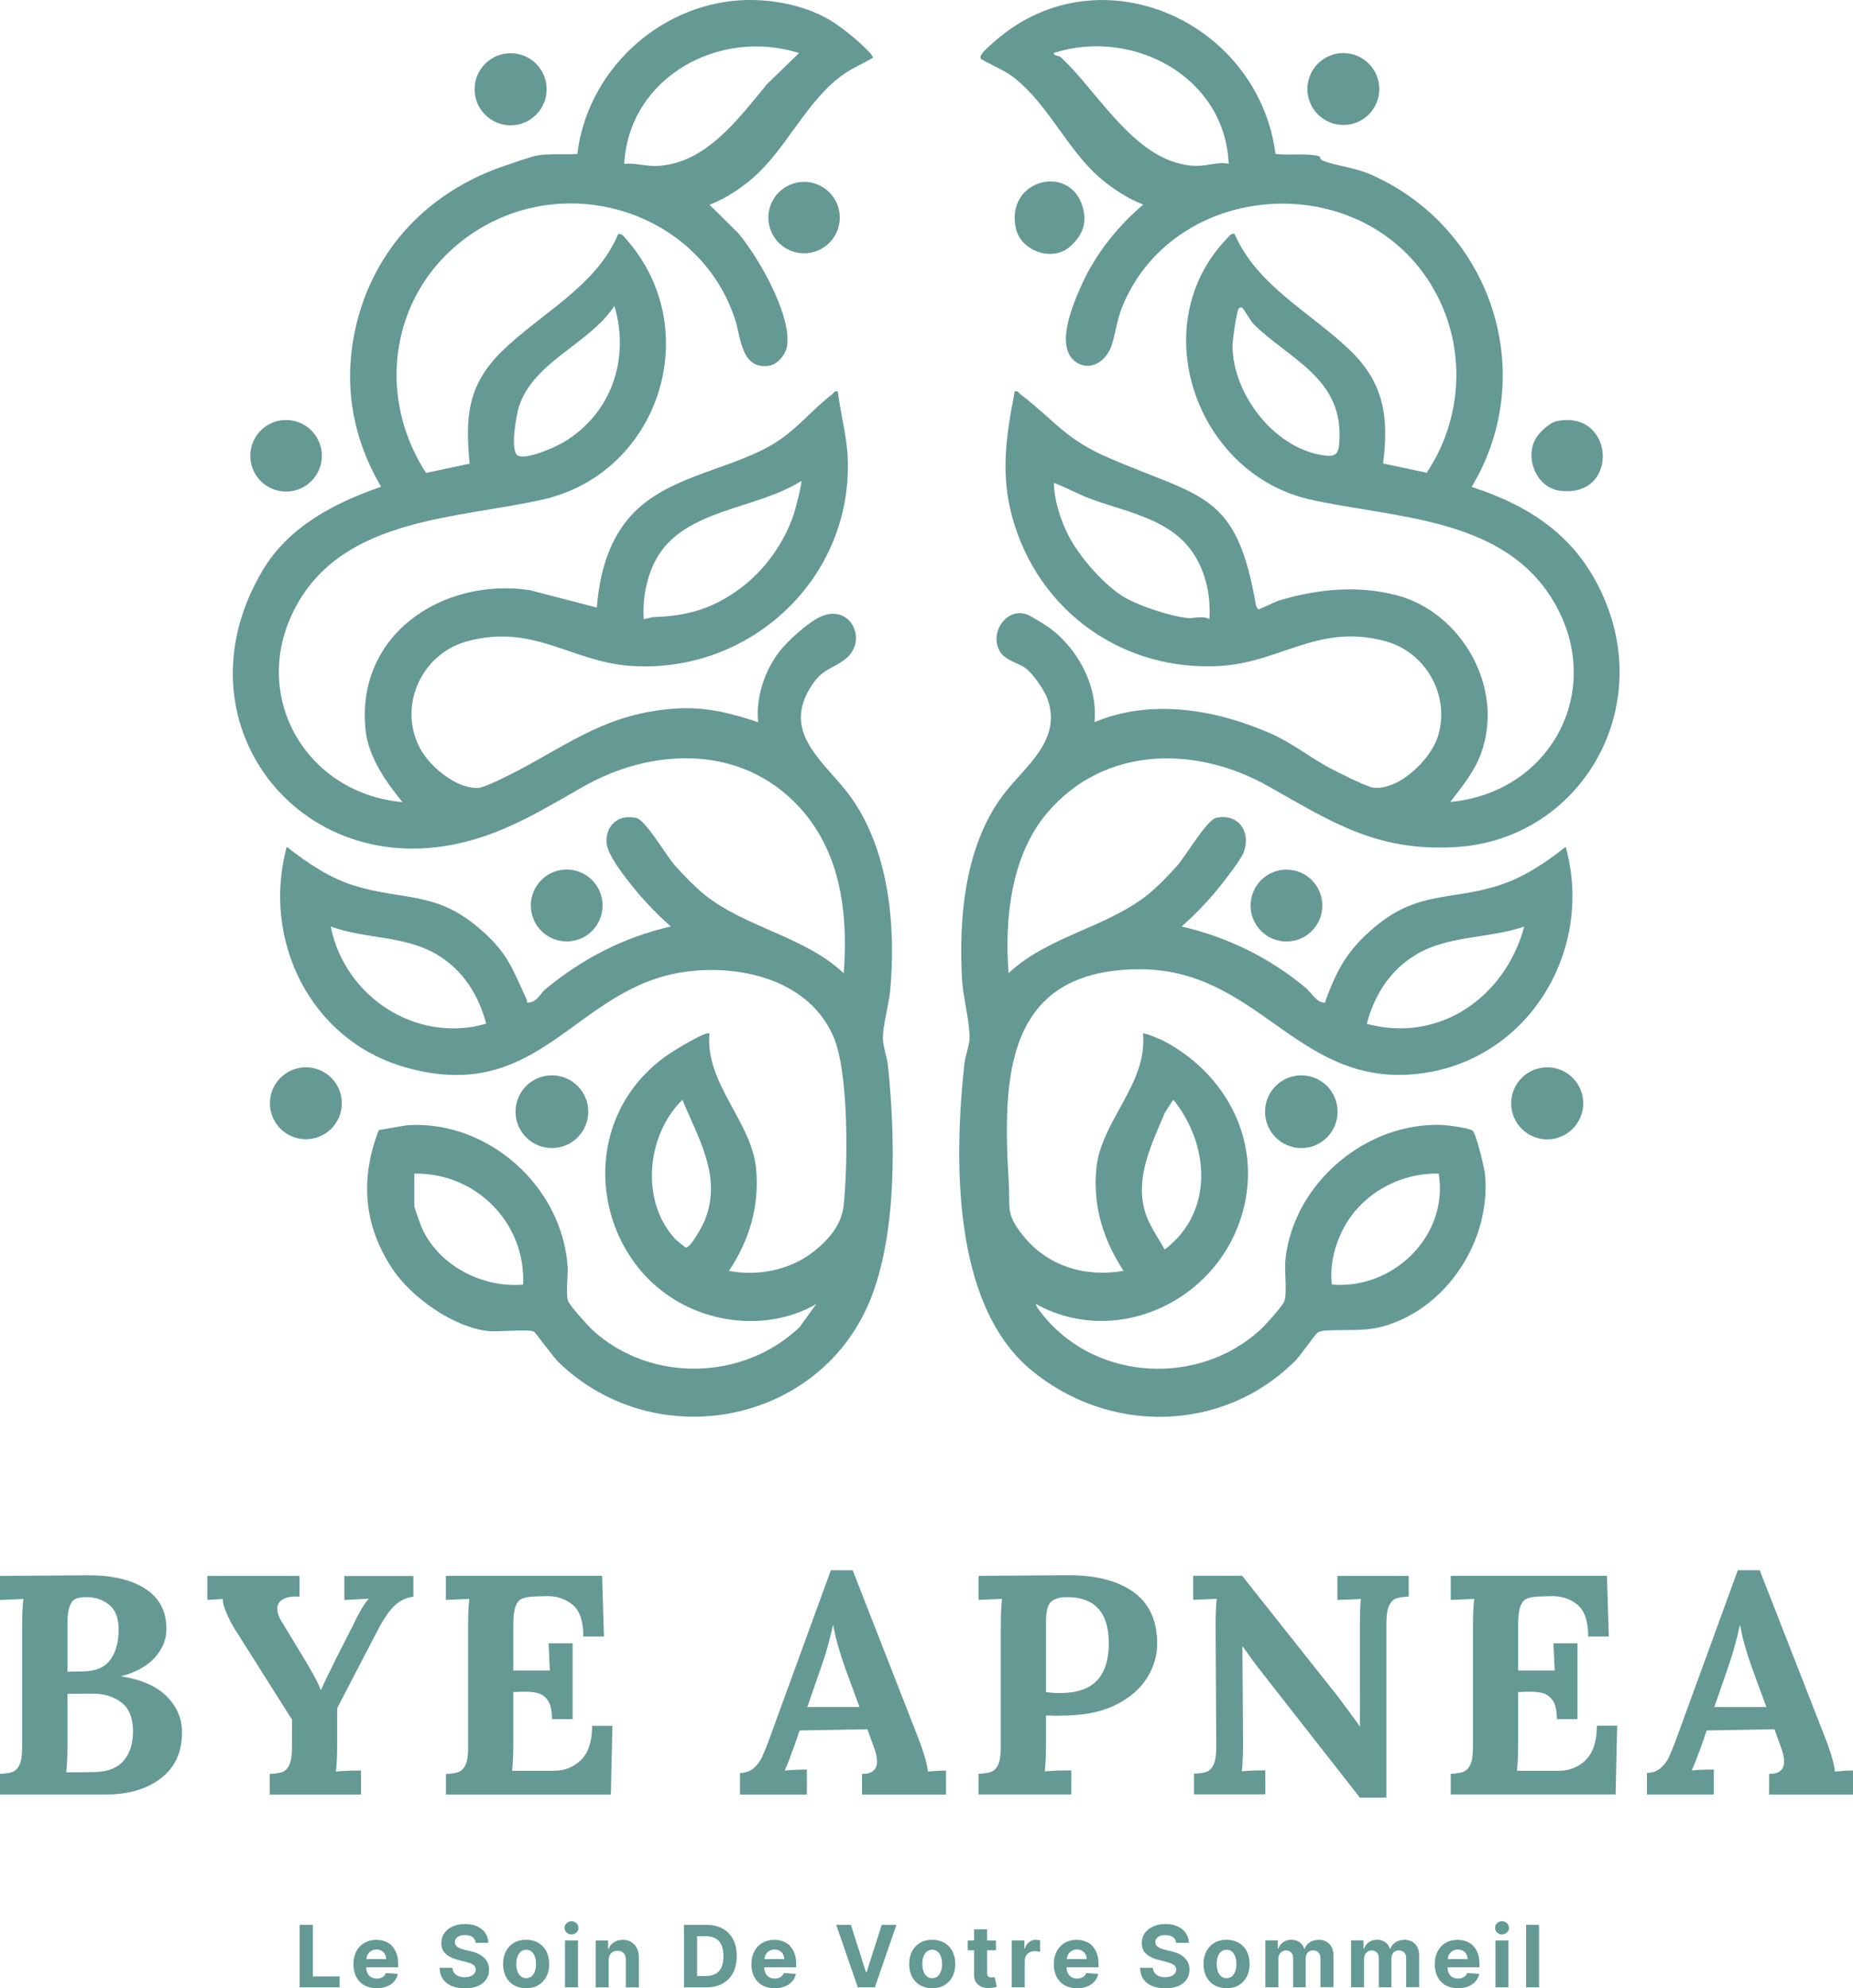 <?xml version="1.0" encoding="UTF-8"?>
<svg id="Layer_2" data-name="Layer 2" xmlns="http://www.w3.org/2000/svg" viewBox="0 0 228.33 244.98">
  <defs>
    <style>
      .cls-1 {
        fill: #659994;
      }
    </style>
  </defs>
  <g id="Layer_1-2" data-name="Layer 1">
    <g>
      <circle class="cls-1" cx="62.92" cy="11" r="4.44"/>
      <circle class="cls-1" cx="165.53" cy="10.97" r="4.43"/>
      <path class="cls-1" d="M192.25,60.47c7.37.92,6.75-10.05-.42-8.58-.9.18-2.31,1.5-2.7,2.33-1.2,2.48.29,5.9,3.12,6.25Z"/>
      <path class="cls-1" d="M181.35,59.98c8.41-14.03,2.35-31.99-12.45-38.48-2.06-.9-4.38-1.08-5.94-1.72-.3-.12-.26-.5-.46-.55-1.65-.38-3.64-.07-5.33-.26-2.17-16.63-22.29-25.39-35.11-13.42-.35.32-1.49,1.25-1.2,1.69.11.16,2.81,1.44,3.42,1.85,4.67,3.19,7.03,9.21,11.32,12.88,1.47,1.26,3.46,2.56,5.27,3.24-3.21,2.74-5.9,6.11-7.63,9.98-1.06,2.37-3.31,7.63-.63,9.44,1.75,1.18,3.67-.15,4.31-1.92.55-1.52.67-3.2,1.35-4.88,6.22-15.3,28.29-17.21,37.53-3.59,4.91,7.24,4.84,16.75,0,24.01l-5.37-1.14c.71-5.76.13-9.94-4.17-14.04-4.79-4.58-11.38-7.87-14.14-14.26-.42-.08-.59.22-.84.48-10.4,10.66-3.94,29.09,10.17,32.26,10.21,2.29,23.35,2.12,29.66,12.02,6.98,10.95.25,24.08-12.41,25.24,1.43-1.84,2.96-3.7,3.78-5.93,2.99-8.2-2.44-17.43-10.33-19.52-4.85-1.28-9.77-.79-14.54.63-.44.13-2.37,1.09-2.51,1.08-.17,0-.32-.39-.36-.59-2.37-13.8-6.61-13.11-17.96-17.99-5.6-2.41-6.65-4.54-11.02-7.9-.24-.18-.3-.46-.72-.36-1.05,5.38-1.79,10.12-.3,15.52,3.2,11.61,13.74,19.11,25.82,18.29,7.36-.5,12.01-5.29,20.23-3.01,5.02,1.39,8.01,6.89,6.34,11.86-.94,2.78-4.75,6.48-7.87,6.17-.82-.08-4.47-1.93-5.42-2.44-2.52-1.35-4.65-3.09-7.26-4.24-6.76-2.97-14.73-4.33-21.72-1.4.5-4.72-2.46-9.8-6.39-12.18-.37-.22-1.44-.87-1.7-.99-2.56-1.22-5.02,2.1-3.52,4.53.61.98,2.2,1.36,3.04,1.93.96.66,2.44,2.81,2.82,3.94,1.76,5.18-2.96,8.29-5.62,11.9-4.63,6.29-5.37,15.06-4.94,22.65.12,2.14.98,5.3.92,7.19-.02.84-.53,2.17-.64,3.15-1.25,11.53-1.57,29.45,8.11,37.61,9.59,8.08,23.78,7.9,32.7-1.08.59-.59,2.44-3.27,2.76-3.47.31-.18.93-.22,1.31-.23,3.44-.15,5.27.26,8.62-1.17,6.73-2.87,11.34-10.48,10.66-18.02-.07-.79-1.09-5.05-1.53-5.42-.39-.32-2.98-.67-3.61-.7-9.39-.45-18.39,7.05-19.45,16.49-.17,1.47.22,4-.12,5.16-.18.62-2.45,3.1-3.06,3.65-7.49,6.78-19.72,6.26-26.35-1.45-.2-.23-1.37-1.62-1.2-1.79,9.34,5.18,21.06.22,24.85-9.53,3.57-9.16-.74-18.46-9.12-22.89-.32-.17-2.42-1.06-2.56-.91.59,6.22-5.2,10.78-5.75,16.66-.43,4.67.85,8.71,3.35,12.58-4.8.83-9.43-.6-12.45-4.44-2.12-2.7-1.49-3.27-1.69-6.46-.77-12.81-.54-26.12,15.94-26.26,14.68-.13,19.36,14.09,33.76,12.95,13.9-1.1,22.56-14.91,18.93-28.04-2.53,2.01-5.27,3.83-8.38,4.8-5.97,1.86-9.87.62-15.22,5.14-3.24,2.74-4.5,5.03-5.96,8.9-.09.24.12.43-.39.34-.82-.14-1.54-1.35-2.06-1.78-4.47-3.72-9.63-6.27-15.31-7.58,1.53-1.37,3-2.86,4.3-4.44.79-.96,3.01-3.76,3.37-4.78.88-2.47-.71-4.78-3.44-4.16-1.13.26-3.66,4.58-4.73,5.82-.93,1.07-2.52,2.7-3.61,3.58-5.11,4.12-12.33,5.14-17.22,9.73-.52-6.66.29-14.51,4.78-19.78,7.05-8.27,18.35-8.28,27.25-3.24,7.94,4.49,13.34,8.01,22.94,7.49,14.9-.8,24.37-15.99,18.61-30.18-3.13-7.72-8.84-11.7-16.57-14.22ZM147.45,20.44c-7.35-.13-11.91-8.88-16.71-13.37-.3-.28-.9-.13-.89-.55,9.76-3.11,21.1,2.93,21.55,13.66-1.28-.28-2.58.28-3.96.25ZM162.66,56.04c-5.85-1.11-10.75-7.56-10.79-13.44,0-.7.47-4,.74-4.53.12-.24.39-.22.47-.15.19.16,1,1.62,1.43,2.05,4.26,4.21,10.76,6.55,10.55,13.88-.06,2.13-.29,2.58-2.41,2.18ZM149.02,76.28c-.91-.47-1.87-.05-2.67-.13-2.33-.24-6.41-1.63-8.15-2.77-2.4-1.58-5.34-4.94-6.63-7.56-.94-1.92-1.66-4.17-1.71-6.32,1.46.53,2.8,1.3,4.25,1.86,4.19,1.61,9.4,2.38,12.38,6.07,1.98,2.47,2.74,5.72,2.53,8.85ZM165.06,152.39c2.01-4.86,6.98-7.88,12.22-7.79,1.26,7.68-5.64,14.35-13.18,13.67-.19-2.13.15-3.93.95-5.88ZM143.54,137.09l1.04-1.59c4.49,5.56,5.03,13.87-1.07,18.46-.96-1.77-2.11-3.19-2.57-5.22-.92-4.07,1.07-7.99,2.6-11.65ZM174.57,117.57c3.97-2.33,8.94-1.92,13.25-3.4-2.33,8.65-10.42,14.41-19.4,11.98.94-3.59,2.91-6.68,6.16-8.58Z"/>
      <path class="cls-1" d="M155.88,136.98c0,2.47,2,4.48,4.47,4.48s4.47-2,4.47-4.48-2-4.48-4.47-4.48-4.47,2-4.47,4.48Z"/>
      <path class="cls-1" d="M195.09,135.95c0-2.45-1.99-4.44-4.44-4.44s-4.44,1.99-4.44,4.44,1.99,4.44,4.44,4.44,4.44-1.99,4.44-4.44Z"/>
      <path class="cls-1" d="M154.1,111.58c0,2.44,1.98,4.43,4.42,4.43s4.42-1.98,4.42-4.43-1.98-4.43-4.42-4.43-4.42,1.98-4.42,4.43Z"/>
      <path class="cls-1" d="M131.88,30.36c1.54-1.4,2.12-2.93,1.5-4.95-1.6-5.27-9.49-3.29-8.21,2.7.61,2.85,4.55,4.21,6.71,2.25Z"/>
      <path class="cls-1" d="M57.35,103.73c5.41-1.37,9.83-4.14,14.59-6.84,8.09-4.58,18.54-5.18,25.69,1.68,5.88,5.64,6.91,13.52,6.34,21.35-4.9-4.59-12.11-5.61-17.22-9.73-1.09-.88-2.68-2.51-3.61-3.58-1.06-1.22-3.58-5.55-4.73-5.82-2.11-.49-3.73.79-3.68,2.94.03,1.61,2.53,4.67,3.62,5.99,1.3,1.58,2.78,3.07,4.3,4.44-5.8,1.32-10.93,3.99-15.49,7.76-.51.42-.92,1.44-1.88,1.6-.53.09-.28-.13-.38-.35-1.85-4-2.39-5.87-5.97-8.89-5.31-4.49-9.26-3.31-15.22-5.14-3.14-.96-5.82-2.81-8.38-4.8-3.1,11.47,2.88,23.8,14.55,27.15,16.97,4.87,20.96-10.19,35.04-11.81,6.75-.77,14.69,1.19,17.72,7.91,1.99,4.4,1.84,16.01,1.31,20.97-.26,2.42-1.94,4.32-3.83,5.76-2.85,2.18-6.78,2.96-10.3,2.27,2.53-3.77,3.77-7.99,3.35-12.58-.54-5.8-6.3-10.51-5.75-16.66-.37-.39-4.55,2.21-5.15,2.63-13.27,9.24-8.4,29.86,7.24,32.54,3.76.64,7.82.07,11.08-1.85l-2.06,2.85c-6.93,6.63-18.37,6.89-25.49.39-.56-.51-2.91-3.12-3.06-3.65-.29-1.02.05-3.07-.04-4.27-.73-9.88-9.84-17.98-19.75-17.35l-3.52.6c-2.3,6.02-1.89,11.67,1.65,17.05,2.38,3.62,7.64,7.3,11.94,7.73,1.12.11,4.91-.29,5.54.07.21.12,2.38,3.14,3.05,3.78,12.09,11.66,32.69,7.57,38.63-8.34,3.06-8.2,2.83-19.55,1.94-28.19-.11-1.05-.62-2.44-.63-3.39-.02-1.6.75-4.22.91-6,.7-7.84-.15-17.12-4.83-23.69-3.03-4.25-8.79-7.83-4.85-13.81,1.39-2.11,2.61-2.02,4.17-3.26,2.84-2.26.6-6.97-3.17-5.16-1.54.74-4.08,3.01-5.16,4.49-1.72,2.34-2.74,5.57-2.44,8.47-3.49-1.17-6.66-1.96-10.41-1.67-8.06.62-12.42,4.03-19.04,7.55-.94.5-4.1,2.11-4.95,2.2-2.53.25-5.74-2.37-6.99-4.4-3.2-5.2-.32-12.02,5.46-13.63,8.22-2.28,12.85,2.5,20.23,3.01,14.78,1.01,27.44-10.87,26.73-25.79-.13-2.65-.9-5.39-1.21-8.02-.42-.11-.48.17-.72.36-2.75,2.11-4.49,4.59-7.74,6.4-5.62,3.11-13.11,3.8-17.4,8.96-2.53,3.04-3.53,7.01-3.84,10.9l-8.29-2.15c-10.76-1.58-21.51,5.53-20.19,17.35.36,3.24,2.53,6.33,4.53,8.77-12.11-1.08-19.08-13.49-12.98-24.37,6-10.7,19.72-10.54,30.23-12.9,14.4-3.22,20.18-20.98,10.29-32.13-.26-.29-.49-.68-.95-.6-2.72,6.49-9.6,9.79-14.38,14.5-4.2,4.14-4.48,8.08-3.93,13.8l-5.37,1.14c-6.81-10.53-3.84-24.13,7.07-30.36,11.55-6.6,26.91-1.27,31.03,11.52.7,2.19.74,6.05,4.07,5.65,1.13-.13,2.16-1.39,2.32-2.49.54-3.83-3.56-10.94-6.01-13.85l-3.55-3.51c1.81-.68,3.8-1.97,5.27-3.24,4.28-3.67,6.78-9.85,11.46-12.98,1.09-.73,2.28-1.21,3.39-1.89.07-.31-1.15-1.41-1.43-1.68-1.13-1.04-2.84-2.4-4.16-3.14-3.11-1.76-7.25-2.49-10.82-2.26-10.17.66-18.8,8.83-20,18.94-1.64.1-3.74-.12-5.33.26-.56.13-2.42.79-3.28,1.07-9.56,3.12-16.6,10.33-18.76,20.3-1.48,6.85-.33,13.36,3.19,19.37-5.71,1.96-11.37,4.9-14.56,10.24-11.14,18.6,4.45,38.71,24.94,33.51ZM40.75,114.16c4.31,1.58,9.15,1.08,13.15,3.49,3.17,1.91,5.08,4.95,6.01,8.49-8.68,2.48-17.44-3.37-19.16-11.98ZM86.85,150.36c-.24.6-1.77,3.46-2.36,3.35-.08-.02-1.15-.9-1.27-1.02-4.37-4.7-3.55-12.85.87-17.18,1.99,4.84,4.92,9.5,2.75,14.86ZM51.89,151.08c-.15-.37-.84-2.31-.84-2.51v-3.96c7.56-.16,13.76,6.08,13.41,13.67-5.08.45-10.57-2.42-12.57-7.2ZM80.71,69.17c3.3-6.48,12.44-6.33,18.01-9.9.16.2-.72,3.5-.89,4.02-1.17,3.62-3.69,7.07-6.68,9.26-3.26,2.4-6.36,3.34-10.51,3.48-.46.02-.87.2-1.32.26-.14-2.41.29-4.95,1.39-7.12ZM63.97,50.03c1.85-5.54,8.67-7.64,11.74-12.34,1.94,6.54-.38,13.32-6.3,16.82-1.03.61-4.64,2.23-5.64,1.6-.93-.59-.15-5.05.2-6.09ZM98.47,6.53l-3.95,3.83c-3.57,4.32-7.6,9.87-13.64,10.09-1.34.05-2.73-.42-3.96-.25.58-10.69,11.73-16.79,21.55-13.66Z"/>
      <circle class="cls-1" cx="68" cy="136.98" r="4.48" transform="translate(-.28 .14) rotate(-.12)"/>
      <path class="cls-1" d="M69.83,116c2.44,0,4.42-1.98,4.42-4.43s-1.98-4.43-4.42-4.43-4.42,1.98-4.42,4.43,1.98,4.43,4.42,4.43Z"/>
      <path class="cls-1" d="M33.26,135.94c0,2.45,1.98,4.43,4.43,4.43s4.43-1.98,4.43-4.43-1.98-4.43-4.43-4.43-4.43,1.98-4.43,4.43Z"/>
      <circle class="cls-1" cx="35.25" cy="56.16" r="4.41"/>
      <circle class="cls-1" cx="99.08" cy="26.81" r="4.4"/>
      <path class="cls-1" d="M14.97,206.57v-.04c1.82-.49,3.2-1.26,4.14-2.33.94-1.06,1.4-2.23,1.4-3.48,0-2.18-.87-3.84-2.62-4.97-1.75-1.13-4.16-1.68-7.24-1.65l-10.66.08v2.96l2.89-.12c-.1.87-.15,2.03-.15,3.46v14.74c0,1-.1,1.73-.31,2.19-.21.46-.49.76-.85.91-.36.14-.89.22-1.58.25v2.54h13.09c2.77,0,5.02-.67,6.75-2,1.73-1.33,2.6-3.22,2.6-5.66,0-1.69-.63-3.17-1.89-4.43-1.26-1.26-3.12-2.08-5.58-2.46ZM8.31,200.02c0-.95.1-1.66.29-2.14s.45-.78.77-.9c.32-.13.75-.19,1.29-.19,1.1,0,2.04.32,2.81.96.77.64,1.15,1.66,1.15,3.04,0,1.54-.34,2.78-1.02,3.71s-1.78,1.42-3.29,1.44l-2,.04v-5.97ZM15.28,216.9c-.74.89-1.87,1.37-3.39,1.44-.8.03-2.04.04-3.73.04.1-.87.15-2,.15-3.39v-6.27c.67-.03,1.71-.04,3.12-.04s2.59.37,3.54,1.1c.95.73,1.42,1.92,1.42,3.56,0,1.49-.37,2.68-1.12,3.56Z"/>
      <path class="cls-1" d="M42.45,197.14l.96-.04,2-.12v.04c-.57.64-1.25,1.81-2.04,3.5l-2,3.93c-.15.33-.55,1.14-1.19,2.42-.13.28-.24.53-.35.75-.1.22-.19.42-.27.6h-.04c-.23-.62-.6-1.36-1.1-2.23-.5-.87-.79-1.37-.87-1.5l-2.92-4.81c-.31-.51-.46-1-.46-1.46,0-.54.25-.94.75-1.19.5-.26,1.16-.36,1.98-.31v-2.54h-11.35v2.96l1.89-.12c0,.41.15.96.44,1.66.29.69.63,1.36,1.02,2l7.08,11.2v3.35c0,1-.1,1.73-.31,2.19-.21.46-.49.76-.85.91-.36.14-.89.22-1.58.25v2.54h11.24v-2.96c-1.21,0-2.23.04-3.08.12.1-.87.15-2.03.15-3.46v-4.35l5-9.62c.74-1.41,1.44-2.42,2.08-3.02.64-.6,1.41-.97,2.31-1.1v-2.54h-8.51v2.96Z"/>
      <path class="cls-1" d="M57.69,215.23c0,1-.1,1.73-.31,2.19-.21.46-.49.76-.85.91-.36.14-.89.22-1.58.25v2.54h20.32l.19-8.47h-2.5c0,1.92-.46,3.33-1.37,4.21-.91.88-2.02,1.33-3.33,1.33h-5.16c.1-.87.15-2,.15-3.39v-6.31l1-.04c.85-.03,1.53.03,2.04.17.51.14.93.46,1.25.94.32.49.48,1.25.48,2.27h2.54v-9.35h-2.96c.08,1.8.13,2.91.15,3.35h-4.5v-5.77c0-.95.1-1.67.29-2.16s.47-.8.83-.94c.36-.14.85-.22,1.46-.25l1.39-.04c1.28-.05,2.38.29,3.29,1.02.91.73,1.37,2.05,1.37,3.95h2.54l-.23-7.47h-19.25v2.96l2.89-.12c-.1.87-.15,2.03-.15,3.46v14.74Z"/>
      <path class="cls-1" d="M97.39,216.42c.27-.72.44-1.18.52-1.39l.62-1.81,8.35-.15.77,2.12c.28.72.42,1.33.42,1.85,0,1.03-.62,1.54-1.85,1.54v2.54h10.35v-2.96c-.64,0-1.39.04-2.23.12-.05-.51-.19-1.15-.42-1.91-.23-.76-.45-1.39-.65-1.91l-8.2-20.98h-2.69l-7.51,20.59c-.38,1.05-.71,1.85-.96,2.41-.26.55-.61,1.02-1.06,1.4s-1.01.58-1.67.58v2.66h8.24v-3.08c-1,0-1.91.04-2.73.12.21-.44.44-1.01.71-1.73ZM101.22,205.33c.54-1.54,1.01-3.23,1.42-5.08h.04c.23,1.41.72,3.17,1.46,5.27l1.77,4.81h-6.43l1.73-5Z"/>
      <path class="cls-1" d="M142.59,202.52c0-2.85-.98-4.97-2.94-6.37-1.96-1.4-4.68-2.08-8.14-2.06l-10.93.08v2.96l2.89-.12c-.1.87-.15,2.03-.15,3.46v14.74c0,1-.1,1.73-.31,2.19-.21.46-.49.76-.85.91-.36.14-.89.22-1.58.25v2.54h11.43v-2.96c-1.36,0-2.45.04-3.27.12.1-.87.15-2.04.15-3.5v-3.39l1.27.04,1.5-.04c2.36-.08,4.36-.54,6-1.39,1.64-.85,2.87-1.94,3.7-3.27.82-1.33,1.23-2.73,1.23-4.2ZM135.18,207.05c-.96,1.04-2.48,1.56-4.56,1.56-.62,0-1.19-.04-1.73-.12v-8.66c0-1.26.21-2.08.62-2.46.41-.38,1.06-.58,1.96-.58,3.44,0,5.16,1.9,5.16,5.7,0,2-.48,3.52-1.44,4.56Z"/>
      <path class="cls-1" d="M153.17,214.8l-.08-11.93h.04c.77,1.1,1.47,2.07,2.12,2.89l12.32,15.74h3.27v-21.44c0-1,.1-1.73.31-2.19s.49-.76.85-.9c.36-.14.89-.22,1.58-.25v-2.54h-8.78v2.96l2.89-.12c-.08.64-.12,1.8-.12,3.46v12.2h-.04c-.72-1.03-1.62-2.25-2.69-3.66l-11.78-14.86h-6.04v2.96l2.92-.12c-.1.59-.15,1.75-.15,3.46l.08,14.74c0,1-.1,1.73-.31,2.19s-.49.76-.85.91c-.36.14-.88.22-1.58.25v2.54h8.78v-2.96c-1.1,0-2.07.04-2.89.12.1-.87.15-2.03.15-3.46Z"/>
      <path class="cls-1" d="M195.41,216.86c-.91.88-2.02,1.33-3.33,1.33h-5.16c.1-.87.15-2,.15-3.39v-6.31l1-.04c.85-.03,1.53.03,2.04.17.51.14.93.46,1.25.94.32.49.48,1.25.48,2.27h2.54v-9.35h-2.96c.08,1.8.13,2.91.15,3.35h-4.5v-5.77c0-.95.1-1.67.29-2.16s.47-.8.83-.94c.36-.14.85-.22,1.46-.25l1.39-.04c1.28-.05,2.38.29,3.29,1.02.91.73,1.37,2.05,1.37,3.95h2.54l-.23-7.47h-19.25v2.96l2.89-.12c-.1.87-.15,2.03-.15,3.46v14.74c0,1-.1,1.73-.31,2.19-.21.46-.49.76-.85.91-.36.14-.89.22-1.58.25v2.54h20.32l.19-8.47h-2.5c0,1.92-.46,3.33-1.37,4.21Z"/>
      <path class="cls-1" d="M226.1,218.27c-.05-.51-.19-1.15-.42-1.91-.23-.76-.45-1.39-.65-1.91l-8.2-20.98h-2.69l-7.51,20.59c-.38,1.05-.71,1.85-.96,2.41-.26.55-.61,1.02-1.06,1.4s-1.01.58-1.67.58v2.66h8.24v-3.08c-1,0-1.91.04-2.73.12.21-.44.44-1.01.71-1.73.27-.72.44-1.18.52-1.39l.62-1.81,8.35-.15.77,2.12c.28.72.42,1.33.42,1.85,0,1.03-.62,1.54-1.85,1.54v2.54h10.35v-2.96c-.64,0-1.39.04-2.23.12ZM211.24,210.34l1.73-5c.54-1.54,1.01-3.23,1.42-5.08h.04c.23,1.41.72,3.17,1.46,5.27l1.77,4.81h-6.43Z"/>
      <polygon class="cls-1" points="38.55 237.17 36.92 237.17 36.92 244.87 41.85 244.87 41.85 243.53 38.55 243.53 38.55 237.17"/>
      <path class="cls-1" d="M48.3,239.75c-.25-.24-.54-.43-.87-.55-.33-.12-.69-.18-1.07-.18-.57,0-1.06.13-1.48.38-.42.25-.75.6-.98,1.05s-.35.97-.35,1.56.12,1.14.35,1.58c.23.44.56.79.99,1.03s.94.36,1.53.36c.48,0,.9-.07,1.26-.22.36-.15.66-.35.89-.62.23-.26.39-.58.46-.93l-1.48-.1c-.06.15-.14.27-.24.37-.11.1-.23.17-.38.23-.15.05-.31.08-.49.08-.27,0-.5-.06-.7-.17-.2-.11-.35-.27-.45-.48-.11-.21-.16-.46-.16-.74h0s3.93,0,3.93,0v-.44c0-.49-.07-.92-.21-1.29s-.33-.67-.58-.92ZM45.15,241.4c.01-.21.06-.4.16-.57.11-.19.25-.34.44-.45.19-.11.4-.17.64-.17s.44.05.62.15.32.24.42.42c.1.18.15.38.15.61h-2.42Z"/>
      <path class="cls-1" d="M59.6,241.17c-.21-.18-.45-.34-.73-.46-.28-.13-.59-.23-.92-.3l-.69-.17c-.17-.04-.33-.08-.47-.14-.15-.05-.28-.12-.39-.19-.11-.07-.2-.16-.26-.26-.06-.1-.09-.22-.09-.36,0-.17.05-.31.15-.44.1-.13.24-.23.42-.31.18-.07.41-.11.67-.11.39,0,.7.08.93.25.23.17.36.4.39.71h1.56c0-.46-.13-.86-.37-1.21s-.57-.62-1-.82c-.43-.2-.93-.29-1.5-.29s-1.06.1-1.5.29-.79.47-1.04.82c-.25.35-.38.76-.38,1.22,0,.57.18,1.02.56,1.36s.89.58,1.54.74l.84.21c.28.07.52.14.71.23.19.08.34.18.44.3.1.12.15.26.15.44,0,.19-.06.35-.17.49-.11.14-.27.25-.48.33-.2.08-.44.12-.72.12s-.53-.04-.75-.13c-.22-.09-.4-.22-.53-.39s-.21-.39-.22-.64h-1.58c.01.55.15,1.02.4,1.39.26.37.62.66,1.08.85s1,.29,1.62.29,1.16-.09,1.61-.28.79-.46,1.02-.8c.24-.34.36-.75.36-1.22,0-.32-.06-.61-.17-.85s-.27-.46-.48-.65Z"/>
      <path class="cls-1" d="M66.34,239.39c-.43-.25-.93-.38-1.51-.38s-1.09.12-1.51.38c-.42.25-.75.6-.98,1.04-.23.45-.35.97-.35,1.57s.12,1.11.35,1.56c.23.45.56.8.98,1.04.43.25.93.38,1.51.38s1.09-.12,1.51-.38c.42-.25.75-.6.98-1.04.23-.45.35-.97.35-1.56s-.12-1.12-.35-1.57c-.23-.45-.56-.8-.98-1.04ZM65.91,242.89c-.09.26-.23.47-.4.62-.18.15-.4.23-.67.23s-.49-.08-.67-.23c-.18-.15-.32-.36-.41-.62-.09-.26-.14-.56-.14-.9s.04-.64.14-.9c.09-.26.23-.47.41-.62s.41-.23.67-.23.49.08.67.23.31.36.4.62c.09.26.14.56.14.9s-.04.64-.14.9Z"/>
      <path class="cls-1" d="M70.42,236.73c-.24,0-.44.08-.61.24s-.25.35-.25.57.08.41.25.57.37.24.61.24.44-.08.61-.24c.17-.16.25-.35.25-.57s-.08-.41-.25-.57c-.17-.16-.37-.24-.61-.24Z"/>
      <rect class="cls-1" x="69.62" y="239.09" width="1.6" height="5.78"/>
      <path class="cls-1" d="M77.78,239.28c-.3-.18-.65-.26-1.05-.26-.43,0-.79.1-1.09.3-.3.2-.51.46-.64.8h-.07v-1.02h-1.53v5.78h1.6v-3.34c0-.25.05-.46.14-.64.09-.18.22-.31.38-.4.16-.09.35-.14.57-.14.32,0,.57.1.76.3.18.2.27.48.27.83v3.39h1.6v-3.68c0-.45-.08-.83-.25-1.16-.17-.32-.4-.57-.7-.75Z"/>
      <path class="cls-1" d="M89.03,237.63c-.56-.31-1.23-.46-2-.46h-2.75v7.7h2.73c.78,0,1.45-.15,2.02-.46.56-.31,1-.75,1.3-1.33.3-.58.45-1.27.45-2.07s-.15-1.49-.45-2.06c-.3-.57-.73-1.01-1.29-1.32ZM88.9,242.42c-.17.36-.42.63-.75.8-.33.17-.74.26-1.22.26h-1.03v-4.91h1.04c.48,0,.89.09,1.21.26.33.17.58.44.74.8.17.36.25.83.25,1.4s-.08,1.04-.25,1.4Z"/>
      <path class="cls-1" d="M97.34,239.75c-.25-.24-.54-.43-.87-.55-.33-.12-.69-.18-1.07-.18-.57,0-1.06.13-1.48.38-.42.25-.75.6-.98,1.05s-.35.97-.35,1.56.12,1.14.35,1.58c.23.44.56.79.99,1.03s.94.36,1.53.36c.48,0,.9-.07,1.26-.22.36-.15.66-.35.89-.62.23-.26.39-.58.46-.93l-1.48-.1c-.06.15-.14.27-.24.37-.11.1-.23.17-.38.23-.15.05-.31.08-.49.08-.27,0-.5-.06-.7-.17-.2-.11-.35-.27-.45-.48-.11-.21-.16-.46-.16-.74h0s3.93,0,3.93,0v-.44c0-.49-.07-.92-.21-1.29s-.33-.67-.58-.92ZM94.2,241.4c.01-.21.06-.4.16-.57.11-.19.25-.34.44-.45.19-.11.4-.17.64-.17s.44.05.62.15.32.24.42.42c.1.18.15.38.15.61h-2.42Z"/>
      <polygon class="cls-1" points="106.78 243.02 106.71 243.02 104.85 237.17 103.04 237.17 105.7 244.87 107.8 244.87 110.46 237.17 108.65 237.17 106.78 243.02"/>
      <path class="cls-1" d="M116.38,239.39c-.43-.25-.93-.38-1.51-.38s-1.09.12-1.51.38c-.42.25-.75.6-.98,1.04-.23.45-.35.97-.35,1.57s.12,1.11.35,1.56c.23.45.56.8.98,1.04.43.25.93.38,1.51.38s1.09-.12,1.51-.38c.42-.25.75-.6.98-1.04.23-.45.35-.97.35-1.56s-.12-1.12-.35-1.57c-.23-.45-.56-.8-.98-1.04ZM115.94,242.89c-.09.26-.23.47-.4.62-.18.15-.4.23-.67.23s-.49-.08-.67-.23c-.18-.15-.32-.36-.41-.62-.09-.26-.14-.56-.14-.9s.04-.64.14-.9c.09-.26.23-.47.41-.62s.41-.23.67-.23.49.08.67.23.31.36.4.62c.09.26.14.56.14.9s-.04.64-.14.9Z"/>
      <path class="cls-1" d="M122.4,243.64c-.08.01-.15.02-.23.02-.11,0-.2-.02-.28-.05-.08-.03-.14-.09-.19-.17-.05-.08-.07-.2-.07-.34v-2.8h1.09v-1.2h-1.09v-1.38h-1.6v1.38h-.79v1.2h.79v3.01c0,.38.08.69.24.94s.39.43.67.55c.29.12.63.17,1.01.15.21,0,.39-.03.53-.06.15-.03.26-.06.34-.09l-.25-1.19s-.1.02-.17.03Z"/>
      <path class="cls-1" d="M127.67,239.01c-.32,0-.61.09-.86.28-.25.18-.42.46-.53.81h-.06v-1.01h-1.55v5.78h1.6v-3.27c0-.24.05-.44.16-.62s.25-.32.44-.42.39-.15.63-.15c.11,0,.23,0,.36.03.13.02.24.04.31.06v-1.42c-.07-.02-.15-.03-.24-.04s-.18-.01-.26-.01Z"/>
      <path class="cls-1" d="M134.6,239.75c-.25-.24-.54-.43-.87-.55-.33-.12-.69-.18-1.07-.18-.57,0-1.06.13-1.48.38-.42.25-.75.6-.98,1.05s-.35.97-.35,1.56.12,1.14.35,1.58c.23.44.56.79.99,1.03s.94.36,1.53.36c.48,0,.9-.07,1.26-.22.36-.15.66-.35.89-.62.23-.26.39-.58.46-.93l-1.48-.1c-.06.15-.14.27-.24.37-.11.1-.23.17-.38.23-.15.05-.31.08-.49.08-.27,0-.5-.06-.7-.17-.2-.11-.35-.27-.45-.48-.11-.21-.16-.46-.16-.74h0s3.93,0,3.93,0v-.44c0-.49-.07-.92-.21-1.29s-.33-.67-.58-.92ZM131.46,241.4c.01-.21.06-.4.16-.57.11-.19.25-.34.44-.45.19-.11.4-.17.64-.17s.44.05.62.15.32.24.42.42c.1.18.15.38.15.61h-2.42Z"/>
      <path class="cls-1" d="M145.91,241.17c-.21-.18-.45-.34-.73-.46-.28-.13-.59-.23-.92-.3l-.69-.17c-.17-.04-.33-.08-.47-.14-.15-.05-.28-.12-.39-.19-.11-.07-.2-.16-.26-.26-.06-.1-.09-.22-.09-.36,0-.17.05-.31.15-.44.1-.13.24-.23.42-.31.18-.07.41-.11.67-.11.39,0,.7.08.93.25.23.17.36.4.39.71h1.56c0-.46-.13-.86-.37-1.21s-.57-.62-1-.82c-.43-.2-.93-.29-1.5-.29s-1.06.1-1.5.29-.79.47-1.04.82c-.25.35-.38.76-.38,1.22,0,.57.18,1.02.56,1.36s.89.58,1.54.74l.84.21c.28.07.52.14.71.23.19.08.34.18.44.3.1.12.15.26.15.44,0,.19-.06.35-.17.49-.11.14-.27.25-.48.33-.2.08-.44.12-.72.12s-.53-.04-.75-.13c-.22-.09-.4-.22-.53-.39s-.21-.39-.22-.64h-1.58c.01.55.15,1.02.4,1.39.26.37.62.66,1.08.85s1,.29,1.62.29,1.16-.09,1.61-.28.79-.46,1.02-.8c.24-.34.36-.75.36-1.22,0-.32-.06-.61-.17-.85s-.27-.46-.48-.65Z"/>
      <path class="cls-1" d="M152.65,239.39c-.43-.25-.93-.38-1.51-.38s-1.09.12-1.51.38c-.42.25-.75.6-.98,1.04-.23.45-.35.97-.35,1.57s.12,1.11.35,1.56c.23.45.56.8.98,1.04.43.25.93.38,1.51.38s1.09-.12,1.51-.38c.42-.25.75-.6.98-1.04.23-.45.35-.97.35-1.56s-.12-1.12-.35-1.57c-.23-.45-.56-.8-.98-1.04ZM152.21,242.89c-.09.26-.23.47-.4.62-.18.15-.4.23-.67.23s-.49-.08-.67-.23c-.18-.15-.32-.36-.41-.62-.09-.26-.14-.56-.14-.9s.04-.64.14-.9c.09-.26.23-.47.41-.62s.41-.23.67-.23.49.08.67.23.31.36.4.62c.09.26.14.56.14.9s-.04.64-.14.9Z"/>
      <path class="cls-1" d="M162.5,239.02c-.42,0-.79.1-1.1.3-.31.2-.52.46-.64.79h-.06c-.09-.34-.28-.6-.56-.8-.28-.2-.62-.3-1.01-.3s-.73.1-1.01.29c-.28.2-.48.46-.6.8h-.07v-1.02h-1.53v5.78h1.6v-3.47c0-.21.04-.4.12-.56.08-.16.2-.28.34-.37s.3-.13.48-.13c.26,0,.48.08.64.25s.24.39.24.68v3.6h1.55v-3.53c0-.3.08-.54.24-.73.16-.18.39-.28.68-.28.26,0,.47.08.64.24.17.16.26.4.26.72v3.57h1.6v-3.88c0-.63-.17-1.11-.51-1.45-.34-.34-.78-.51-1.31-.51Z"/>
      <path class="cls-1" d="M173.06,239.02c-.42,0-.79.1-1.1.3-.31.2-.52.46-.64.79h-.06c-.09-.34-.28-.6-.56-.8-.28-.2-.62-.3-1.01-.3s-.73.1-1.01.29c-.28.2-.48.46-.6.8h-.07v-1.02h-1.53v5.78h1.6v-3.47c0-.21.04-.4.12-.56.08-.16.2-.28.34-.37s.3-.13.48-.13c.26,0,.48.08.64.25s.24.39.24.68v3.6h1.55v-3.53c0-.3.08-.54.24-.73.16-.18.39-.28.68-.28.26,0,.47.08.64.24.17.16.26.4.26.72v3.57h1.6v-3.88c0-.63-.17-1.11-.51-1.45-.34-.34-.78-.51-1.31-.51Z"/>
      <path class="cls-1" d="M181.54,239.75c-.25-.24-.54-.43-.87-.55-.33-.12-.69-.18-1.07-.18-.57,0-1.06.13-1.48.38-.42.25-.75.6-.98,1.05s-.35.97-.35,1.56.12,1.14.35,1.58c.23.44.56.79.99,1.03s.94.36,1.53.36c.48,0,.9-.07,1.26-.22.36-.15.66-.35.89-.62.23-.26.39-.58.46-.93l-1.48-.1c-.06.15-.14.27-.24.37-.11.1-.23.17-.38.23-.15.05-.31.08-.49.08-.27,0-.5-.06-.7-.17-.2-.11-.35-.27-.45-.48-.11-.21-.16-.46-.16-.74h0s3.93,0,3.93,0v-.44c0-.49-.07-.92-.21-1.29s-.33-.67-.58-.92ZM178.4,241.4c.01-.21.06-.4.16-.57.11-.19.25-.34.44-.45.19-.11.4-.17.64-.17s.44.05.62.15.32.24.42.42c.1.18.15.38.15.61h-2.42Z"/>
      <path class="cls-1" d="M185.08,236.73c-.24,0-.44.08-.61.24s-.25.35-.25.57.08.41.25.57.37.24.61.24.44-.08.61-.24c.17-.16.25-.35.25-.57s-.08-.41-.25-.57c-.17-.16-.37-.24-.61-.24Z"/>
      <rect class="cls-1" x="184.27" y="239.09" width="1.6" height="5.78"/>
      <rect class="cls-1" x="188.05" y="237.17" width="1.6" height="7.7"/>
    </g>
  </g>
</svg>